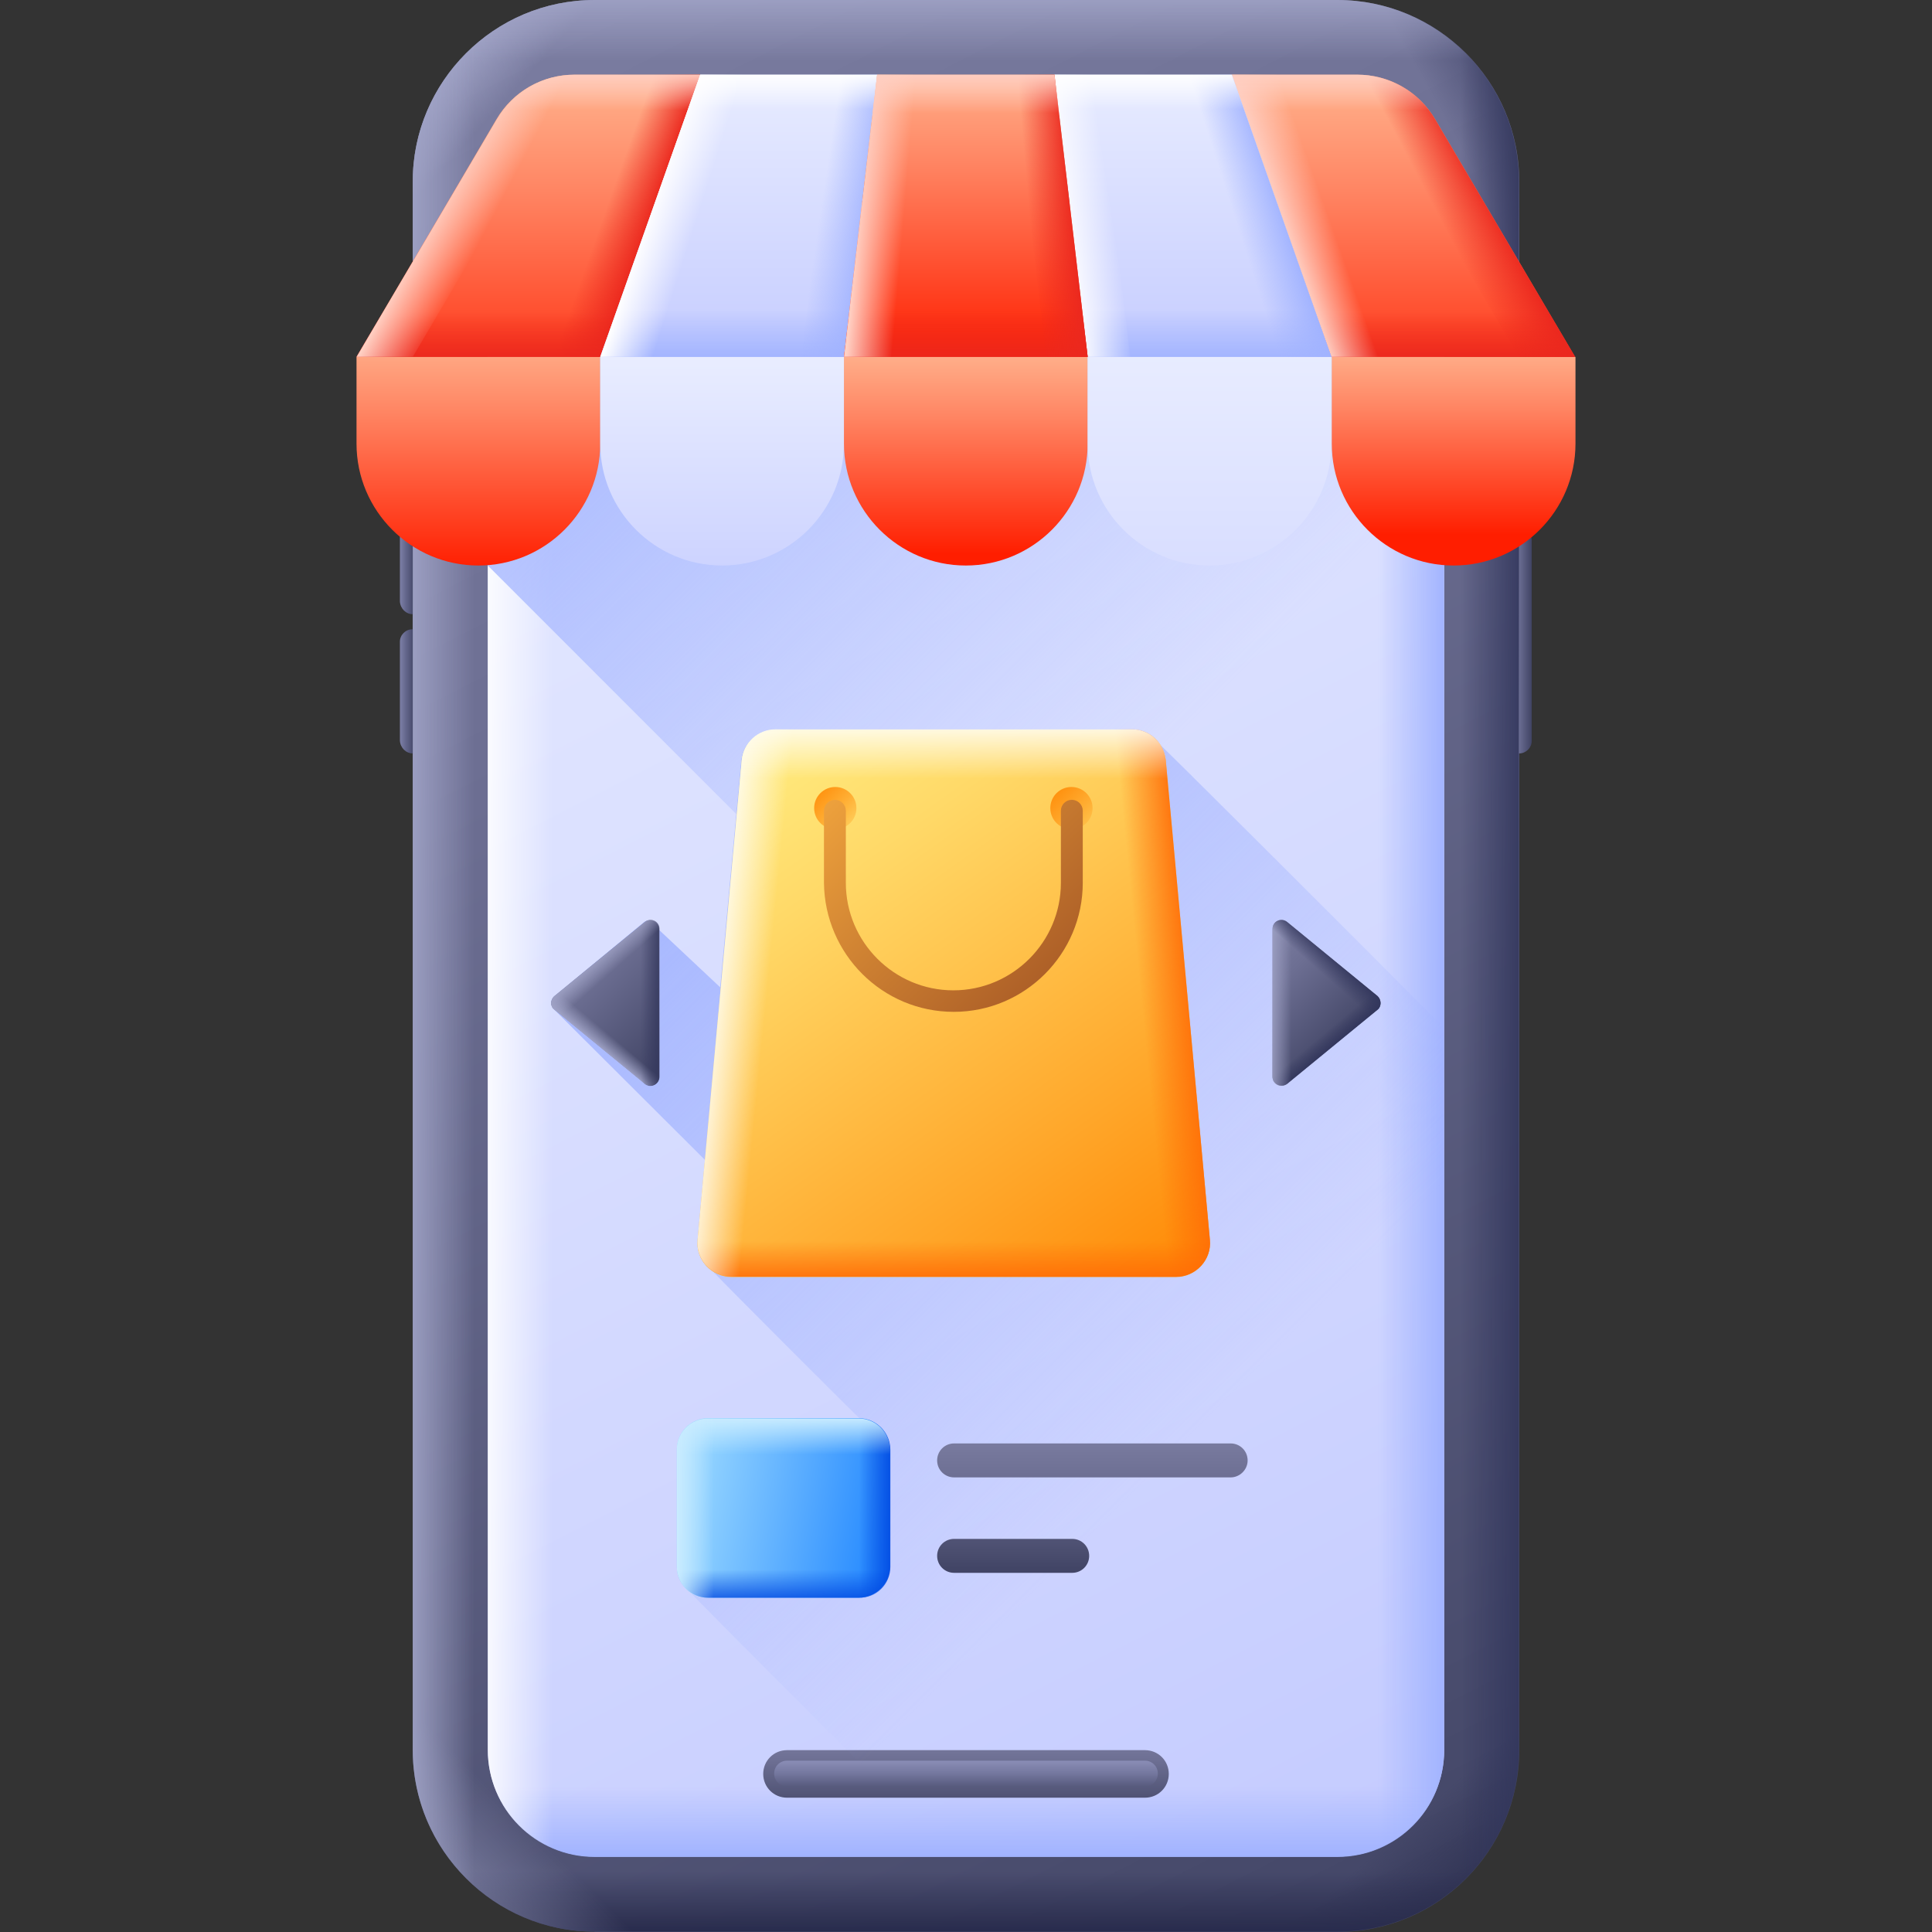 <svg id="Capa_1" enable-background="new 0 0 512.1 512.1" height="512" viewBox="0 0 512.1 512.1" width="512" xmlns="http://www.w3.org/2000/svg" xmlns:xlink="http://www.w3.org/1999/xlink"><rect x="0" y="0" width="512.1" height="512.1" fill="#333333" stroke="none"/><linearGradient id="lg1"><stop offset="0" stop-color="#7b7da1"/><stop offset=".31" stop-color="#6d6f93"/><stop offset=".899" stop-color="#494c6d"/><stop offset="1" stop-color="#424566"/></linearGradient><linearGradient id="SVGID_1_" gradientTransform="matrix(1 0 0 -1 0 512)" gradientUnits="userSpaceOnUse" x1="127.309" x2="385.487" xlink:href="#lg1" y1="509.001" y2="1.633"/><linearGradient id="lg2"><stop offset="0" stop-color="#a1a4c7"/><stop offset="1" stop-color="#a1a4c7" stop-opacity="0"/></linearGradient><linearGradient id="SVGID_2_" gradientTransform="matrix(1 0 0 -1 0 512)" gradientUnits="userSpaceOnUse" x1="121.208" x2="134.528" xlink:href="#lg2" y1="498.334" y2="486.253"/><linearGradient id="lg3"><stop offset="0" stop-color="#32365c"/><stop offset="1" stop-color="#32365c" stop-opacity="0"/></linearGradient><linearGradient id="SVGID_3_" gradientTransform="matrix(-1 0 0 -1 -11729.823 512)" gradientUnits="userSpaceOnUse" x1="-12138.86" x2="-12110.098" xlink:href="#lg3" y1="500.746" y2="484.845"/><linearGradient id="SVGID_4_" gradientTransform="matrix(-1 0 0 1 -11729.823 -13437.592)" gradientUnits="userSpaceOnUse" x1="-12124.817" x2="-12103.058" y1="13945.482" y2="13920.852"><stop offset="0" stop-color="#2a2d4d"/><stop offset="1" stop-color="#2a2d4d" stop-opacity="0"/></linearGradient><linearGradient id="SVGID_5_" gradientTransform="matrix(-1 0 0 1 -11729.822 -13646.347)" gradientUnits="userSpaceOnUse" x1="-11985.872" x2="-11985.872" y1="14157.948" y2="14142.405"><stop offset="0" stop-color="#292c4d"/><stop offset="1" stop-color="#292c4d" stop-opacity="0"/></linearGradient><linearGradient id="SVGID_6_" gradientTransform="matrix(1 0 0 -1 0 512)" gradientUnits="userSpaceOnUse" x1="100.945" x2="138.706" xlink:href="#lg2" y1="-8.605" y2="29.156"/><linearGradient id="SVGID_7_" gradientTransform="matrix(-1 0 0 -1 -11729.823 512)" gradientUnits="userSpaceOnUse" x1="-12134.681" x2="-12116.844" xlink:href="#lg3" y1="256.05" y2="256.05"/><linearGradient id="SVGID_8_" gradientTransform="matrix(1 0 0 -1 0 512)" gradientUnits="userSpaceOnUse" x1="256" x2="256" xlink:href="#lg2" y1="514.637" y2="495.946"/><linearGradient id="SVGID_9_" gradientTransform="matrix(1 0 0 -1 0 512)" gradientUnits="userSpaceOnUse" x1="107.196" x2="125.791" xlink:href="#lg2" y1="256.05" y2="256.05"/><linearGradient id="lg4"><stop offset="0" stop-color="#e9edff"/><stop offset="1" stop-color="#c4cbff"/></linearGradient><linearGradient id="SVGID_10_" gradientTransform="matrix(1 0 0 -1 0 512)" gradientUnits="userSpaceOnUse" x1="136.478" x2="376.267" xlink:href="#lg4" y1="490.981" y2="19.751"/><linearGradient id="lg5"><stop offset="0" stop-color="#a1b3ff"/><stop offset="1" stop-color="#a1b3ff" stop-opacity="0"/></linearGradient><linearGradient id="SVGID_11_" gradientTransform="matrix(1 0 0 -1 0 512)" gradientUnits="userSpaceOnUse" x1="383.21" x2="365.288" xlink:href="#lg5" y1="256" y2="256"/><linearGradient id="SVGID_12_" gradientTransform="matrix(1 0 0 -1 0 512)" gradientUnits="userSpaceOnUse" x1="256.05" x2="256.05" xlink:href="#lg5" y1="19.968" y2="38.446"/><linearGradient id="lg6"><stop offset="0" stop-color="#fff"/><stop offset="1" stop-color="#fff" stop-opacity="0"/></linearGradient><linearGradient id="SVGID_13_" gradientTransform="matrix(1 0 0 -1 0 512)" gradientUnits="userSpaceOnUse" x1="126.189" x2="146.529" xlink:href="#lg6" y1="256" y2="256"/><linearGradient id="SVGID_14_" gradientTransform="matrix(1 0 0 -1 0 512)" gradientUnits="userSpaceOnUse" x1="256.05" x2="256.05" xlink:href="#lg6" y1="491.587" y2="475.557"/><linearGradient id="SVGID_15_" gradientTransform="matrix(1 0 0 -1 0 512)" gradientUnits="userSpaceOnUse" x1="256.05" x2="256.05" xlink:href="#lg1" y1="51.753" y2="31.263"/><linearGradient id="lg7"><stop offset="0" stop-color="#9093bd"/><stop offset=".183" stop-color="#898cb5"/><stop offset=".467" stop-color="#75789f"/><stop offset=".813" stop-color="#56597c"/><stop offset="1" stop-color="#424566"/></linearGradient><linearGradient id="SVGID_16_" gradientTransform="matrix(1 0 0 -1 0 512)" gradientUnits="userSpaceOnUse" x1="256.05" x2="256.05" xlink:href="#lg7" y1="47.109" y2="36.227"/><linearGradient id="SVGID_17_" gradientTransform="matrix(1 0 0 -1 0 512)" gradientUnits="userSpaceOnUse" x1="256.05" x2="256.05" xlink:href="#lg1" y1="480.743" y2="454.046"/><linearGradient id="SVGID_18_" gradientTransform="matrix(1 0 0 -1 0 512)" gradientUnits="userSpaceOnUse" x1="256.05" x2="256.05" xlink:href="#lg7" y1="477.95" y2="458.135"/><linearGradient id="SVGID_19_" gradientTransform="matrix(1 0 0 -1 0 512)" gradientUnits="userSpaceOnUse" x1="223.2" x2="223.2" xlink:href="#lg1" y1="476.4" y2="462.442"/><linearGradient id="SVGID_20_" gradientTransform="matrix(1 0 0 -1 0 512)" gradientUnits="userSpaceOnUse" x1="223.2" x2="223.2" xlink:href="#lg7" y1="473.885" y2="462.144"/><linearGradient id="SVGID_21_" gradientTransform="matrix(1 0 0 -1 0 512)" gradientUnits="userSpaceOnUse" x1="222.816" x2="224.683" y1="470.599" y2="467.2"><stop offset="0" stop-color="#b8bad9"/><stop offset=".148" stop-color="#b0b2d1"/><stop offset=".376" stop-color="#9a9dbc"/><stop offset=".657" stop-color="#777999"/><stop offset=".977" stop-color="#46496a"/><stop offset="1" stop-color="#424566"/></linearGradient><linearGradient id="lg8"><stop offset="0" stop-color="#9093bd"/><stop offset="1" stop-color="#424566"/></linearGradient><linearGradient id="SVGID_22_" gradientTransform="matrix(1 0 0 -1 0 512)" gradientUnits="userSpaceOnUse" x1="399.555" x2="405.864" xlink:href="#lg8" y1="342.15" y2="342.15"/><linearGradient id="SVGID_23_" gradientTransform="matrix(1 0 0 -1 0 512)" gradientUnits="userSpaceOnUse" x1="104.666" x2="109.873" xlink:href="#lg8" y1="347.2" y2="347.2"/><linearGradient id="SVGID_24_" gradientTransform="matrix(1 0 0 -1 0 512)" gradientUnits="userSpaceOnUse" x1="179.308" x2="330.004" xlink:href="#lg5" y1="485.22" y2="334.524"/><linearGradient id="lg9"><stop offset="0" stop-color="#ffb18c"/><stop offset=".325" stop-color="#ff8462"/><stop offset="1" stop-color="#ff1e00"/></linearGradient><linearGradient id="SVGID_25_" gradientTransform="matrix(1 0 0 -1 0 512)" gradientUnits="userSpaceOnUse" x1="126.8" x2="126.8" xlink:href="#lg9" y1="422.349" y2="361.008"/><linearGradient id="SVGID_26_" gradientTransform="matrix(1 0 0 -1 0 512)" gradientUnits="userSpaceOnUse" x1="191.4" x2="191.4" xlink:href="#lg4" y1="417.583" y2="343.964"/><linearGradient id="SVGID_27_" gradientTransform="matrix(1 0 0 -1 0 512)" gradientUnits="userSpaceOnUse" x1="256" x2="256" xlink:href="#lg9" y1="418.604" y2="365.145"/><linearGradient id="SVGID_28_" gradientTransform="matrix(1 0 0 -1 0 512)" gradientUnits="userSpaceOnUse" x1="320.6" x2="320.6" xlink:href="#lg4" y1="422.179" y2="287.292"/><linearGradient id="SVGID_29_" gradientTransform="matrix(1 0 0 -1 0 512)" gradientUnits="userSpaceOnUse" x1="385.3" x2="385.3" xlink:href="#lg9" y1="419.625" y2="370.254"/><linearGradient id="SVGID_30_" gradientTransform="matrix(1 0 0 -1 0 512)" gradientUnits="userSpaceOnUse" x1="140" x2="140" xlink:href="#lg9" y1="490.859" y2="398.432"/><linearGradient id="lg10"><stop offset="0" stop-color="#eb281e"/><stop offset="1" stop-color="#eb281e" stop-opacity="0"/></linearGradient><linearGradient id="SVGID_31_" gradientTransform="matrix(1 0 0 -1 0 512)" gradientUnits="userSpaceOnUse" x1="172.143" x2="160.654" xlink:href="#lg10" y1="452.527" y2="456.612"/><linearGradient id="SVGID_32_" gradientTransform="matrix(1 0 0 -1 0 512)" gradientUnits="userSpaceOnUse" x1="129.05" x2="129.05" xlink:href="#lg10" y1="416.647" y2="429.16"/><linearGradient id="lg11"><stop offset="0" stop-color="#ffcfc2"/><stop offset="1" stop-color="#ffcfc2" stop-opacity="0"/></linearGradient><linearGradient id="SVGID_33_" gradientTransform="matrix(1 0 0 -1 0 512)" gradientUnits="userSpaceOnUse" x1="118.257" x2="130.853" xlink:href="#lg11" y1="461.437" y2="454.799"/><linearGradient id="SVGID_34_" gradientTransform="matrix(1 0 0 -1 0 512)" gradientUnits="userSpaceOnUse" x1="158.95" x2="158.95" xlink:href="#lg11" y1="492.817" y2="482.735"/><linearGradient id="SVGID_35_" gradientTransform="matrix(-1 0 0 -1 -12381.928 512)" gradientUnits="userSpaceOnUse" x1="-12753.928" x2="-12753.928" xlink:href="#lg9" y1="490.859" y2="398.432"/><linearGradient id="SVGID_36_" gradientTransform="matrix(-1 0 0 -1 -12381.928 512)" gradientUnits="userSpaceOnUse" x1="-12764.878" x2="-12764.878" xlink:href="#lg10" y1="416.647" y2="429.16"/><linearGradient id="SVGID_37_" gradientTransform="matrix(-1 0 0 -1 -12381.928 512)" gradientUnits="userSpaceOnUse" x1="-12775.711" x2="-12763.115" xlink:href="#lg10" y1="461.458" y2="454.82"/><linearGradient id="SVGID_38_" gradientTransform="matrix(-1 0 0 -1 -12381.928 512)" gradientUnits="userSpaceOnUse" x1="-12721.841" x2="-12733.33" xlink:href="#lg11" y1="452.512" y2="456.597"/><linearGradient id="SVGID_39_" gradientTransform="matrix(-1 0 0 -1 -12381.928 512)" gradientUnits="userSpaceOnUse" x1="-12735.078" x2="-12735.078" xlink:href="#lg11" y1="492.817" y2="482.735"/><linearGradient id="SVGID_40_" gradientTransform="matrix(1 0 0 -1 0 512)" gradientUnits="userSpaceOnUse" x1="195.8" x2="195.8" xlink:href="#lg4" y1="494.859" y2="413.486"/><linearGradient id="SVGID_41_" gradientTransform="matrix(1 0 0 -1 0 512)" gradientUnits="userSpaceOnUse" x1="192.25" x2="192.25" xlink:href="#lg5" y1="416.561" y2="429.968"/><linearGradient id="SVGID_42_" gradientTransform="matrix(1 0 0 -1 0 512)" gradientUnits="userSpaceOnUse" x1="231.044" x2="217.427" xlink:href="#lg5" y1="453.518" y2="455.561"/><linearGradient id="SVGID_43_" gradientTransform="matrix(1 0 0 -1 0 512)" gradientUnits="userSpaceOnUse" x1="207.15" x2="207.15" xlink:href="#lg6" y1="492.647" y2="483.032"/><linearGradient id="SVGID_44_" gradientTransform="matrix(1 0 0 -1 0 512)" gradientUnits="userSpaceOnUse" x1="172.124" x2="184.507" xlink:href="#lg6" y1="457.157" y2="453.2"/><linearGradient id="SVGID_45_" gradientTransform="matrix(-1 0 0 -1 -12381.928 512)" gradientUnits="userSpaceOnUse" x1="-12698.128" x2="-12698.128" xlink:href="#lg4" y1="494.859" y2="413.486"/><linearGradient id="SVGID_46_" gradientTransform="matrix(-1 0 0 -1 -12381.928 512)" gradientUnits="userSpaceOnUse" x1="-12701.678" x2="-12701.678" xlink:href="#lg5" y1="416.561" y2="429.968"/><linearGradient id="SVGID_47_" gradientTransform="matrix(-1 0 0 -1 -12381.928 512)" gradientUnits="userSpaceOnUse" x1="-12721.856" x2="-12709.474" xlink:href="#lg5" y1="457.158" y2="453.201"/><linearGradient id="SVGID_48_" gradientTransform="matrix(-1 0 0 -1 -12381.928 512)" gradientUnits="userSpaceOnUse" x1="-12662.938" x2="-12676.555" xlink:href="#lg6" y1="453.519" y2="455.562"/><linearGradient id="SVGID_49_" gradientTransform="matrix(-1 0 0 -1 -12381.928 512)" gradientUnits="userSpaceOnUse" x1="-12686.828" x2="-12686.828" xlink:href="#lg6" y1="492.647" y2="483.032"/><linearGradient id="SVGID_50_" gradientTransform="matrix(1 0 0 -1 0 512)" gradientUnits="userSpaceOnUse" x1="256" x2="256" xlink:href="#lg9" y1="493.413" y2="416.679"/><linearGradient id="SVGID_51_" gradientTransform="matrix(1 0 0 -1 0 512)" gradientUnits="userSpaceOnUse" x1="256" x2="256" xlink:href="#lg10" y1="415.923" y2="430.024"/><linearGradient id="SVGID_52_" gradientTransform="matrix(1 0 0 -1 0 512)" gradientUnits="userSpaceOnUse" x1="284.776" x2="272.904" xlink:href="#lg10" y1="455.349" y2="454.327"/><linearGradient id="SVGID_53_" gradientTransform="matrix(1 0 0 -1 0 512)" gradientUnits="userSpaceOnUse" x1="256.05" x2="256.05" xlink:href="#lg11" y1="492.561" y2="482.066"/><linearGradient id="SVGID_54_" gradientTransform="matrix(1 0 0 -1 0 512)" gradientUnits="userSpaceOnUse" x1="227.573" x2="239.573" xlink:href="#lg11" y1="455.377" y2="454.356"/><linearGradient id="SVGID_55_" gradientTransform="matrix(1 0 0 -1 0 512)" gradientUnits="userSpaceOnUse" x1="156.208" x2="315.984" xlink:href="#lg5" y1="291.303" y2="131.527"/><linearGradient id="SVGID_56_" gradientTransform="matrix(1 0 0 -1 0 512)" gradientUnits="userSpaceOnUse" x1="197.693" x2="304.706" y1="315.47" y2="164.647"><stop offset="0" stop-color="#ffed81"/><stop offset=".235" stop-color="#ffd968"/><stop offset=".73" stop-color="#ffa629"/><stop offset="1" stop-color="#ff8804"/></linearGradient><linearGradient id="lg12"><stop offset="0" stop-color="#ff6b06"/><stop offset="1" stop-color="#ff6b06" stop-opacity="0"/></linearGradient><linearGradient id="SVGID_57_" gradientTransform="matrix(-1 0 0 -1 -10631.61 512)" gradientUnits="userSpaceOnUse" x1="-10948.835" x2="-10934.154" xlink:href="#lg12" y1="247.508" y2="246.058"/><linearGradient id="SVGID_58_" gradientTransform="matrix(1 0 0 -1 0 512)" gradientUnits="userSpaceOnUse" x1="252.8" x2="252.8" xlink:href="#lg12" y1="171.59" y2="182.953"/><linearGradient id="lg13"><stop offset="0" stop-color="#fffcf0"/><stop offset="1" stop-color="#fffcf0" stop-opacity="0"/></linearGradient><linearGradient id="SVGID_59_" gradientTransform="matrix(1 0 0 -1 0 512)" gradientUnits="userSpaceOnUse" x1="188.376" x2="203.057" xlink:href="#lg13" y1="247.508" y2="246.058"/><linearGradient id="SVGID_60_" gradientTransform="matrix(1 0 0 -1 0 512)" gradientUnits="userSpaceOnUse" x1="252.8" x2="252.8" xlink:href="#lg13" y1="320.512" y2="305.61"/><linearGradient id="lg14"><stop offset="0" stop-color="#ff8804"/><stop offset=".157" stop-color="#ff9210"/><stop offset=".445" stop-color="#ffad32"/><stop offset=".828" stop-color="#ffd867"/><stop offset="1" stop-color="#ffed81"/></linearGradient><linearGradient id="SVGID_61_" gradientTransform="matrix(1 0 0 -1 0 512)" gradientUnits="userSpaceOnUse" x1="214.622" x2="230.128" xlink:href="#lg14" y1="304.578" y2="289.073"/><linearGradient id="SVGID_62_" gradientTransform="matrix(1 0 0 -1 0 512)" gradientUnits="userSpaceOnUse" x1="277.217" x2="295.541" xlink:href="#lg14" y1="304.583" y2="286.259"/><linearGradient id="SVGID_63_" gradientTransform="matrix(1 0 0 -1 0 512)" gradientUnits="userSpaceOnUse" x1="225.234" x2="289.816" y1="308.617" y2="244.034"><stop offset="0" stop-color="#efa33d"/><stop offset="1" stop-color="#a05223"/></linearGradient><linearGradient id="SVGID_64_" gradientTransform="matrix(1 0 0 -1 0 512)" gradientUnits="userSpaceOnUse" x1="178.206" x2="238.756" y1="117.518" y2="106.788"><stop offset="0" stop-color="#a1ddff"/><stop offset="1" stop-color="#1c83ff"/></linearGradient><linearGradient id="lg15"><stop offset="0" stop-color="#0047e0"/><stop offset="1" stop-color="#0047e0" stop-opacity="0"/></linearGradient><linearGradient id="SVGID_65_" gradientUnits="userSpaceOnUse" x1="207.65" x2="207.65" xlink:href="#lg15" y1="425.78" y2="416.103"/><linearGradient id="SVGID_66_" gradientTransform="matrix(-1 0 0 -1 -11093.762 512)" gradientUnits="userSpaceOnUse" x1="-11331.069" x2="-11321.422" xlink:href="#lg15" y1="112.2" y2="112.2"/><linearGradient id="lg16"><stop offset="0" stop-color="#c9ecff"/><stop offset="1" stop-color="#c9ecff" stop-opacity="0"/></linearGradient><linearGradient id="SVGID_67_" gradientTransform="matrix(1 0 0 -1 0 512)" gradientUnits="userSpaceOnUse" x1="207.65" x2="207.65" xlink:href="#lg16" y1="136.158" y2="126.481"/><linearGradient id="SVGID_68_" gradientTransform="matrix(1 0 0 -1 0 512)" gradientUnits="userSpaceOnUse" x1="179.521" x2="189.169" xlink:href="#lg16" y1="112.2" y2="112.2"/><linearGradient id="SVGID_69_" gradientTransform="matrix(1 0 0 -1 0 512)" gradientUnits="userSpaceOnUse" x1="289.55" x2="289.55" xlink:href="#lg1" y1="131.284" y2="96.304"/><linearGradient id="SVGID_70_" gradientTransform="matrix(1 0 0 -1 0 512)" gradientUnits="userSpaceOnUse" x1="151.076" x2="180.965" xlink:href="#lg1" y1="265.39" y2="235.502"/><linearGradient id="SVGID_71_" gradientTransform="matrix(-1 0 0 -1 -10645.3 512)" gradientUnits="userSpaceOnUse" x1="-10803.989" x2="-10806.834" xlink:href="#lg2" y1="234.31" y2="237.718"/><linearGradient id="SVGID_72_" gradientTransform="matrix(-1 0 0 -1 -10645.3 512)" gradientUnits="userSpaceOnUse" x1="-10821.33" x2="-10815.105" xlink:href="#lg3" y1="246.1" y2="246.1"/><linearGradient id="SVGID_73_" gradientTransform="matrix(-1 0 0 -1 -10645.3 512)" gradientUnits="userSpaceOnUse" x1="-10803.371" x2="-10807.301" xlink:href="#lg2" y1="258.707" y2="254.261"/><linearGradient id="SVGID_74_" gradientTransform="matrix(1 0 0 -1 0 512)" gradientUnits="userSpaceOnUse" x1="330.035" x2="354.539" xlink:href="#lg1" y1="257.972" y2="233.469"/><linearGradient id="SVGID_75_" gradientTransform="matrix(1 0 0 -1 -1730.174 512)" gradientUnits="userSpaceOnUse" x1="2083.558" x2="2080.714" xlink:href="#lg3" y1="234.326" y2="237.735"/><linearGradient id="SVGID_76_" gradientTransform="matrix(1 0 0 -1 -1730.174 512)" gradientUnits="userSpaceOnUse" x1="2066.198" x2="2072.424" xlink:href="#lg2" y1="246.1" y2="246.1"/><linearGradient id="SVGID_77_" gradientTransform="matrix(1 0 0 -1 -1730.174 512)" gradientUnits="userSpaceOnUse" x1="2084.175" x2="2080.244" xlink:href="#lg3" y1="258.692" y2="254.247"/><g><g><g><g><path d="m157.6 512c-26.6 0-48.2-21.6-48.2-48.2v-415.6c0-26.6 21.6-48.2 48.2-48.2h196.9c26.6 0 48.2 21.6 48.2 48.2v415.7c0 26.6-21.6 48.2-48.2 48.2h-196.9z" fill="url(#SVGID_1_)"/><g><path d="m176.2 66.4v-66.4h-18.6c-26.6 0-48.2 21.6-48.2 48.2v18.3h66.8z" fill="url(#SVGID_2_)"/><path d="m335.8 66.4v-66.4h18.7c26.6 0 48.2 21.6 48.2 48.2v18.3h-66.9z" fill="url(#SVGID_3_)"/><path d="m335.8 445.6v66.4h18.7c26.6 0 48.2-21.6 48.2-48.2v-18.3h-66.9z" fill="url(#SVGID_4_)"/><path d="m109.4 461.5v2.3c0 26.6 21.6 48.2 48.2 48.2h196.9c26.6 0 48.2-21.6 48.2-48.2v-2.3z" fill="url(#SVGID_5_)"/><path d="m176.2 445.6v66.4h-18.6c-26.6 0-48.2-21.6-48.2-48.2v-18.3h66.8z" fill="url(#SVGID_6_)"/><path d="m376 5.1c15.7 7.9 26.6 24.2 26.6 43v415.7c0 18.8-10.8 35.1-26.6 43z" fill="url(#SVGID_7_)"/><path d="m402.6 50.5v-2.3c0-26.6-21.6-48.2-48.1-48.2h-196.9c-26.6 0-48.2 21.6-48.2 48.2v2.3z" fill="url(#SVGID_8_)"/><path d="m136 5.1c-15.7 7.9-26.6 24.2-26.6 43v415.7c0 18.8 10.8 35.1 26.6 43z" fill="url(#SVGID_9_)"/></g></g><g><path d="m382.8 463.8c0 15.7-12.7 28.3-28.3 28.3h-196.9c-15.7 0-28.3-12.7-28.3-28.3v-415.6c0-15.7 12.7-28.3 28.3-28.3h196.9c15.7 0 28.3 12.7 28.3 28.3z" fill="url(#SVGID_10_)"/><g><path d="m354.5 19.8h-14.3v472.4h14.3c15.7 0 28.3-12.7 28.3-28.3v-415.7c0-15.7-12.7-28.4-28.3-28.4z" fill="url(#SVGID_11_)"/><path d="m129.3 455.4v8.5c0 15.7 12.7 28.3 28.3 28.3h196.9c15.7 0 28.3-12.7 28.3-28.3v-8.5z" fill="url(#SVGID_12_)"/><path d="m157.6 492.2h14.3v-472.4h-14.3c-15.7 0-28.3 12.7-28.3 28.3v415.7c0 15.7 12.6 28.4 28.3 28.4z" fill="url(#SVGID_13_)"/><path d="m382.8 64.4v-16.2c0-15.7-12.7-28.3-28.3-28.3h-196.9c-15.7 0-28.3 12.7-28.3 28.3v16.2z" fill="url(#SVGID_14_)"/></g></g><g><g><path d="m303.5 476.5h-94.9c-3.5 0-6.3-2.8-6.3-6.3s2.8-6.3 6.3-6.3h94.9c3.5 0 6.3 2.8 6.3 6.3s-2.8 6.3-6.3 6.3z" fill="url(#SVGID_15_)"/><path d="m208.6 473.5c-1.9 0-3.4-1.5-3.4-3.4s1.5-3.4 3.4-3.4h94.9c1.9 0 3.4 1.5 3.4 3.4s-1.5 3.4-3.4 3.4z" fill="url(#SVGID_16_)"/></g><g><path d="m289.3 53.6h-66.5c-6.4 0-11.5-5.2-11.5-11.5 0-6.4 5.2-11.5 11.5-11.5h66.5c6.4 0 11.5 5.2 11.5 11.5 0 6.4-5.2 11.5-11.5 11.5z" fill="url(#SVGID_17_)"/><path d="m222.8 50.7c-4.7 0-8.6-3.8-8.6-8.6 0-4.7 3.8-8.6 8.6-8.6h66.5c4.7 0 8.6 3.8 8.6 8.6 0 4.7-3.8 8.6-8.6 8.6z" fill="url(#SVGID_18_)"/><g><circle cx="223.2" cy="42.1" fill="url(#SVGID_19_)" r="6.1"/><circle cx="223.2" cy="42.1" fill="url(#SVGID_20_)" r="3.8"/><circle cx="223.2" cy="42.1" fill="url(#SVGID_21_)" r=".6"/></g></g></g><path d="m402.7 140-.1 59.7h.1c1.8 0 3.3-1.5 3.3-3.3v-53.1c0-1.8-1.5-3.3-3.3-3.3z" fill="url(#SVGID_22_)"/><path d="m109.4 162.8v-32.9h-.1c-1.8 0-3.3 1.5-3.3 3.3v26.2c.1 1.9 1.6 3.4 3.4 3.4zm0 36.9v-32.9h-.1c-1.8 0-3.3 1.5-3.3 3.3v26.2c.1 1.9 1.6 3.4 3.4 3.4z" fill="url(#SVGID_23_)"/></g><g><path d="m382.8 57.1v346.3c-50.3-50.2-196-196-253.5-253.5v-92.8z" fill="url(#SVGID_24_)"/><g><path d="m159.1 94.6h-64.6v23c0 17.8 14.5 32.3 32.3 32.3 17.8 0 32.3-14.5 32.3-32.3z" fill="url(#SVGID_25_)"/><path d="m223.7 94.6h-64.6v23c0 17.8 14.5 32.3 32.3 32.3 17.8 0 32.3-14.5 32.3-32.3z" fill="url(#SVGID_26_)"/><path d="m288.3 94.6h-64.6v23c0 17.8 14.5 32.3 32.3 32.3 17.8 0 32.3-14.5 32.3-32.3z" fill="url(#SVGID_27_)"/><path d="m352.9 94.6h-64.6v23c0 17.8 14.5 32.3 32.3 32.3 17.8 0 32.3-14.5 32.3-32.3z" fill="url(#SVGID_28_)"/><path d="m417.6 94.6h-64.6v23c0 17.8 14.5 32.3 32.3 32.3 17.8 0 32.3-14.5 32.3-32.3z" fill="url(#SVGID_29_)"/><g><path d="m159.1 94.6h-64.6l37.1-63c4.3-7.3 12.1-11.8 20.6-11.8h33.3z" fill="url(#SVGID_30_)"/><g><path d="m172.3 19.8-26.4 74.8h13.2l26.5-74.8z" fill="url(#SVGID_31_)"/><path d="m102 81.8-7.5 12.8h64.6l4.5-12.8z" fill="url(#SVGID_32_)"/><path d="m152.3 19.8c-8.5 0-16.3 4.5-20.6 11.8l-37.2 63h14.9l37.2-63c4.3-7.3 12.1-11.8 20.6-11.8z" fill="url(#SVGID_33_)"/><path d="m152.3 19.8c-8.1 0-15.6 4.1-20 10.8h49.5l3.8-10.8z" fill="url(#SVGID_34_)"/></g></g><g><path d="m352.9 94.6h64.6l-37.1-63c-4.3-7.3-12.1-11.8-20.6-11.8h-33.3z" fill="url(#SVGID_35_)"/><g><path d="m410 81.8 7.5 12.8h-64.6l-4.5-12.8z" fill="url(#SVGID_36_)"/><path d="m359.8 19.8c8.5 0 16.3 4.5 20.6 11.8l37.1 63h-14.9l-37.2-63c-4.3-7.3-12.1-11.8-20.6-11.8z" fill="url(#SVGID_37_)"/><path d="m339.7 19.8 26.5 74.8h-13.3l-26.4-74.8z" fill="url(#SVGID_38_)"/><path d="m359.8 19.8c8.1 0 15.6 4.1 20 10.8h-49.5l-3.8-10.8z" fill="url(#SVGID_39_)"/></g></g><g><path d="m223.7 94.6h-64.6l26.5-74.8h46.9z" fill="url(#SVGID_40_)"/><g><path d="m164.3 80.1-5.2 14.5h64.6l1.7-14.5z" fill="url(#SVGID_41_)"/><path d="m221.3 19.8-8.8 74.8h11.2l8.8-74.8z" fill="url(#SVGID_42_)"/><path d="m185.6 19.8-3.8 10.8h49.5l1.2-10.8z" fill="url(#SVGID_43_)"/><path d="m185.6 19.8-26.5 74.8h14.3l26.5-74.8z" fill="url(#SVGID_44_)"/></g></g><g><path d="m288.3 94.6h64.6l-26.4-74.8h-47z" fill="url(#SVGID_45_)"/><g><path d="m347.8 80.1 5.1 14.5h-64.6l-1.7-14.5z" fill="url(#SVGID_46_)"/><path d="m326.5 19.8 26.4 74.8h-14.3l-26.4-74.8z" fill="url(#SVGID_47_)"/><path d="m290.7 19.8 8.9 74.8h-11.3l-8.8-74.8z" fill="url(#SVGID_48_)"/><path d="m326.5 19.8 3.8 10.8h-49.5l-1.3-10.8z" fill="url(#SVGID_49_)"/></g></g><g><path d="m288.3 94.6h-64.6l8.8-74.8h47z" fill="url(#SVGID_50_)"/><g><path d="m286.6 80.1h-61.2l-1.7 14.5h64.6z" fill="url(#SVGID_51_)"/><path d="m279.5 19.8h-11l8.8 74.8h11z" fill="url(#SVGID_52_)"/><path d="m279.5 19.8h-47l-1.2 10.8h49.5z" fill="url(#SVGID_53_)"/><path d="m232.5 19.8-8.8 74.8h12.5l8.8-74.8z" fill="url(#SVGID_54_)"/></g></g></g></g><g><path d="m307.4 197.3c-1.6-2.4-4.4-4-7.5-4h-94.4c-4.6 0-8.5 3.6-9 8.2l-5.6 60.2c-.4-.4-16.4-15.4-16.4-15.4 0-2-2.3-3.1-3.9-1.8l-23.6 19.5c-1.2 1-1.2 2.7 0 3.7l39.9 39.8-2 21.1c-.3 3.4 1.3 6.5 4 8.3.7 1 38.1 38.4 39 39.1-.1 0-.1 0-.2 0h-40c-4.6 0-8.3 3.7-8.3 8.3v31c0 2.9 1.5 5.5 3.8 7 .5.8 51.9 52.2 69.8 70h101.4c15.7 0 28.3-12.7 28.3-28.3v-191.6c-28.6-28.8-74.6-74.6-75.3-75.1z" fill="url(#SVGID_55_)"/><g><g><g><path d="m311.7 338.5h-117.8c-5.3 0-9.5-4.6-9-9.8l11.7-127.1c.4-4.6 4.3-8.2 9-8.2h94.4c4.7 0 8.5 3.5 9 8.2l11.7 127.1c.5 5.2-3.7 9.8-9 9.8z" fill="url(#SVGID_56_)"/><g><path d="m300 193.3c4.7 0 8.5 3.5 9 8.2l11.7 127.1c.5 5.3-3.7 9.8-9 9.8h-3.5l-13.4-145.1z" fill="url(#SVGID_57_)"/><path d="m320.4 325.6h-135.2l-.3 3c-.5 5.3 3.7 9.8 9 9.8h117.8c5.3 0 9.5-4.6 9-9.8z" fill="url(#SVGID_58_)"/><path d="m205.6 193.3c-4.7 0-8.5 3.5-9 8.2l-11.7 127.1c-.5 5.3 3.7 9.8 9 9.8h3.5l13.4-145.1z" fill="url(#SVGID_59_)"/><path d="m309.7 209.4-.7-7.9c-.4-4.6-4.3-8.2-9-8.2h-94.4c-4.7 0-8.5 3.5-9 8.2l-.7 7.9z" fill="url(#SVGID_60_)"/></g></g><g><circle cx="221.4" cy="214.2" fill="url(#SVGID_61_)" r="5.6"/><circle cx="284" cy="214.2" fill="url(#SVGID_62_)" r="5.6"/><path d="m252.8 268.2c18.9 0 34.2-15.4 34.2-34.2v-19.1c0-1.6-1.3-2.9-2.9-2.9s-2.9 1.3-2.9 2.9v19.1c0 15.7-12.8 28.5-28.5 28.5s-28.5-12.8-28.5-28.5v-19.1c0-1.6-1.3-2.9-2.9-2.9s-2.9 1.3-2.9 2.9v19.1c.2 18.9 15.5 34.2 34.4 34.2z" fill="url(#SVGID_63_)"/></g></g><g><path d="m227.6 423.5h-39.9c-4.6 0-8.3-3.7-8.3-8.3v-31c0-4.6 3.7-8.3 8.3-8.3h39.9c4.6 0 8.3 3.7 8.3 8.3v31c0 4.6-3.7 8.3-8.3 8.3z" fill="url(#SVGID_64_)"/><g><path d="m235.9 413.8v1.4c0 4.6-3.7 8.3-8.3 8.3h-39.9c-4.6 0-8.3-3.7-8.3-8.3v-1.4z" fill="url(#SVGID_65_)"/><path d="m225.7 376h2c4.6 0 8.3 3.7 8.3 8.3v31c0 4.6-3.7 8.3-8.3 8.3h-2z" fill="url(#SVGID_66_)"/><path d="m235.9 385.7v-1.4c0-4.6-3.7-8.3-8.3-8.3h-39.9c-4.6 0-8.3 3.7-8.3 8.3v1.4z" fill="url(#SVGID_67_)"/><path d="m189.7 376h-2c-4.6 0-8.3 3.7-8.3 8.3v31c0 4.6 3.7 8.3 8.3 8.3h2z" fill="url(#SVGID_68_)"/></g></g><path d="m326.2 391.6h-73.3c-2.5 0-4.5-2-4.5-4.5s2-4.5 4.5-4.5h73.3c2.5 0 4.5 2 4.5 4.5s-2.1 4.5-4.5 4.5zm-37.5 20.8c0-2.5-2-4.5-4.5-4.5h-31.3c-2.5 0-4.5 2-4.5 4.5s2 4.5 4.5 4.5h31.3c2.5 0 4.5-2 4.5-4.5z" fill="url(#SVGID_69_)"/><g><path d="m147 264 23.9-19.6c1.6-1.3 3.9-.2 3.9 1.8v39.2c0 2-2.3 3.1-3.9 1.8l-23.9-19.6c-1.2-.8-1.2-2.6 0-3.6z" fill="url(#SVGID_70_)"/><g><path d="m147 264 2-1.7c.1.2.3.4.5.5l24.8 20.4c.1.1.3.2.4.3v1.9c0 2-2.3 3.1-3.9 1.8l-23.9-19.6c-1.1-.8-1.1-2.6.1-3.6z" fill="url(#SVGID_71_)"/><path d="m169 246.3c0-.1 0-.2 0-.3l1.8-1.5c1.6-1.3 3.9-.2 3.9 1.8v39.2c0 2-2.3 3.1-3.9 1.8l-1.8-1.5c0-.1 0-.2 0-.3z" fill="url(#SVGID_72_)"/><path d="m147 264 23.9-19.6c1.6-1.3 3.9-.2 3.9 1.8v2.8c-.4.1-.9.2-1.3.6l-24.2 19.9-2.2-1.8c-1.3-.9-1.3-2.7-.1-3.7z" fill="url(#SVGID_73_)"/></g></g><g><path d="m365.1 264-23.9-19.6c-1.6-1.3-3.9-.2-3.9 1.8v39.2c0 2 2.3 3.1 3.9 1.8l23.9-19.6c1.1-.8 1.1-2.6 0-3.6z" fill="url(#SVGID_74_)"/><g><path d="m365.1 264-2-1.7c-.1.2-.3.4-.5.5l-24.8 20.4c-.1.1-.3.2-.4.3v1.9c0 2 2.3 3.1 3.9 1.8l23.9-19.6c1-.8 1-2.6-.1-3.6z" fill="url(#SVGID_75_)"/><path d="m343 246.3c0-.1 0-.2 0-.3l-1.8-1.5c-1.6-1.3-3.9-.2-3.9 1.8v39.2c0 2 2.3 3.1 3.9 1.8l1.8-1.5c0-.1 0-.2 0-.3z" fill="url(#SVGID_76_)"/><path d="m365.1 264-23.9-19.6c-1.6-1.3-3.9-.2-3.9 1.8v2.8c.4.1.9.2 1.3.6l24.2 19.9 2.2-1.8c1.2-.9 1.2-2.7.1-3.7z" fill="url(#SVGID_77_)"/></g></g></g></g></g></g></svg>